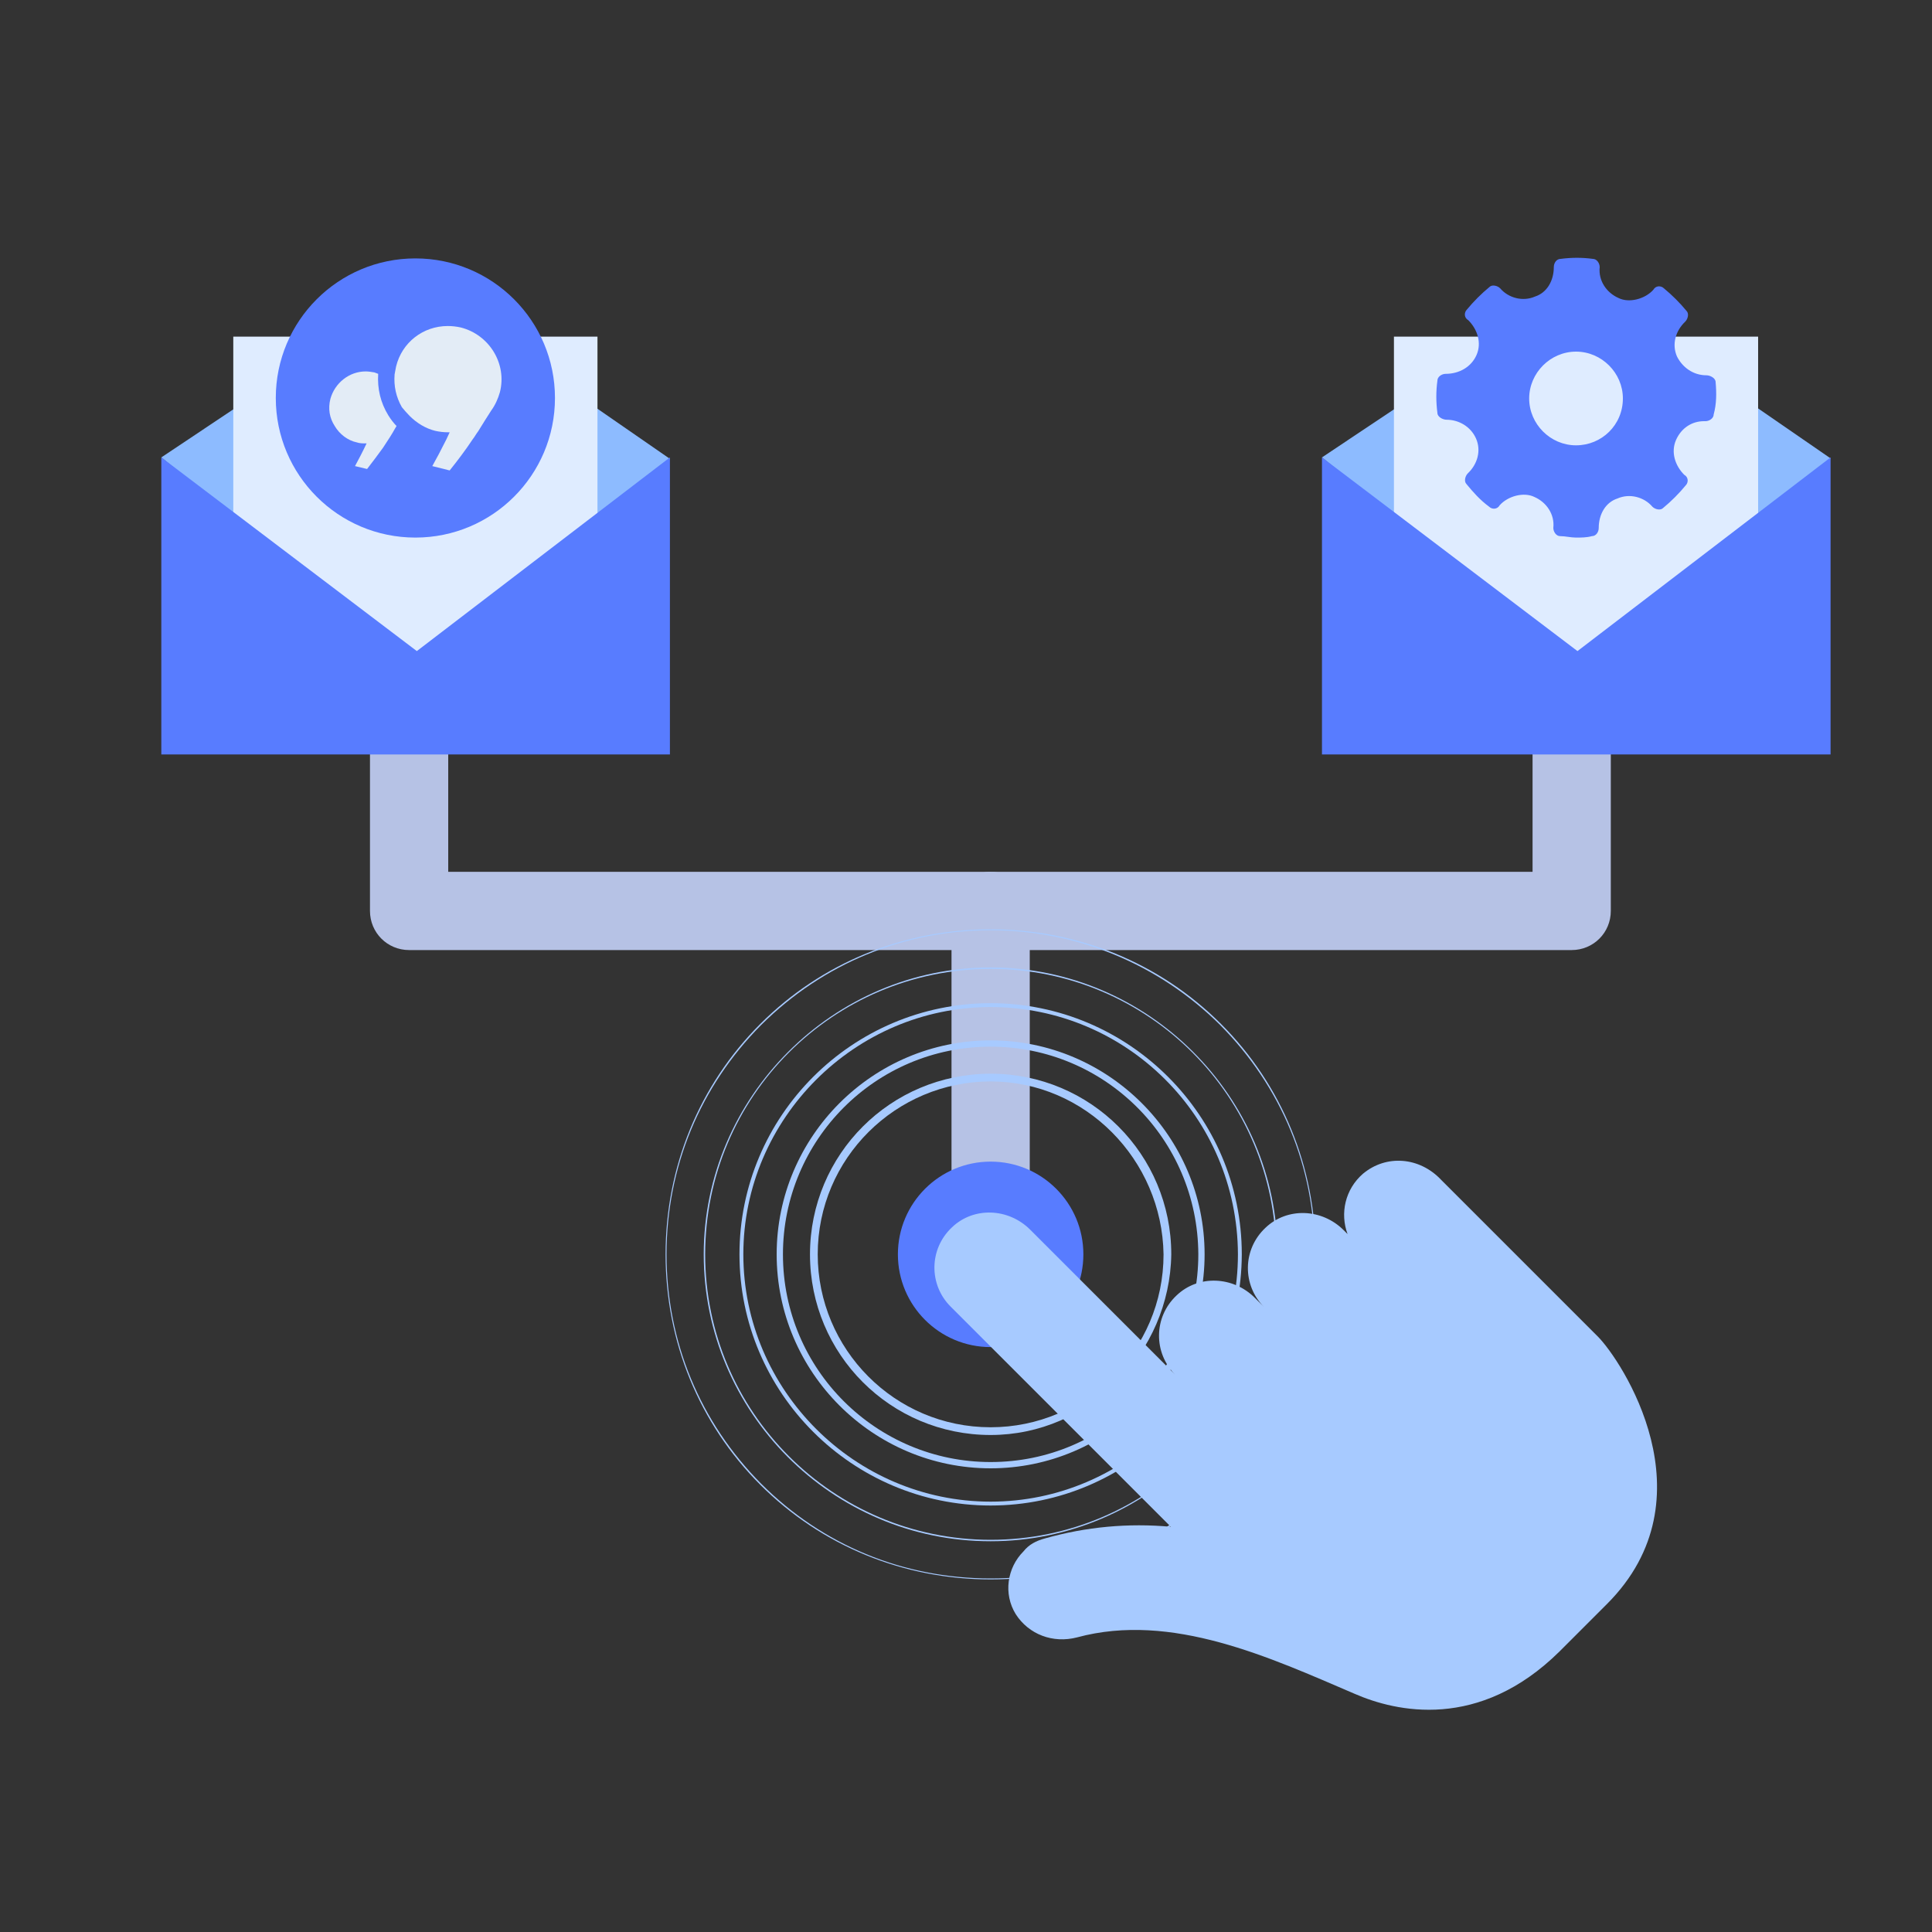 <?xml version="1.0" encoding="UTF-8"?>
<!-- Generator: Adobe Illustrator 21.1.0, SVG Export Plug-In . SVG Version: 6.00 Build 0)  -->
<svg xmlns="http://www.w3.org/2000/svg" xmlns:xlink="http://www.w3.org/1999/xlink" id="Layer_1" x="0px" y="0px" viewBox="0 0 400 400" style="enable-background:new 0 0 400 400;" xml:space="preserve">
<rect x="0" y="0" width="400" height="400" fill="#333333" stroke="none"/>
<style type="text/css">
	.st0{fill:#B6C2E5;}
	.st1{fill:#A7CAFF;}
	.st2{fill:#587CFF;}
	.st3{fill:#8DBBFF;}
	.st4{fill:#DFECFF;}
	.st5{fill:#E3ECF6;}
</style>
<g>
	<g>
		<path class="st0" d="M325.4,196.7H84.7c-4.5,0-8.1-3.6-8.1-8.1v-46c0-4.5,3.6-8.1,8.1-8.1c4.5,0,8.1,3.6,8.1,8.1v37.9h224.5v-37.9    c0-4.5,3.6-8.1,8.1-8.1c4.5,0,8.1,3.6,8.1,8.1v46C333.5,193.1,329.9,196.7,325.4,196.7z"></path>
	</g>
	<g>
		<path class="st0" d="M205.1,264.3c-4.5,0-8.1-3.6-8.1-8.1v-67.6c0-4.5,3.6-8.1,8.1-8.1c4.5,0,8.1,3.6,8.1,8.1v67.6    C213.2,260.7,209.5,264.3,205.1,264.3z"></path>
	</g>
</g>
<g>
	<path class="st1" d="M205.1,297.1c-20.7,0-37.4-16.7-37.4-37.4c0-20.7,16.7-37.4,37.4-37.4c20.7,0,37.4,16.7,37.4,37.4   C242.2,280.1,225.5,297.1,205.1,297.1z M205.1,223.9c-19.6,0-35.8,15.9-35.8,35.8c0,19.6,15.9,35.8,35.8,35.8   c19.6,0,35.8-15.9,35.8-35.8C240.6,240.1,224.7,223.9,205.1,223.9z"></path>
</g>
<g>
	<path class="st1" d="M205.1,304c-24.4,0-44.3-19.9-44.3-44.3s19.9-44.3,44.3-44.3s44.3,19.9,44.3,44.3S229.4,304,205.1,304z    M205.1,216.7c-23.9,0-43,19.4-43,43c0,23.9,19.4,43,43,43c23.9,0,43-19.4,43-43C248,235.8,228.7,216.7,205.1,216.7z"></path>
</g>
<g>
	<path class="st1" d="M205.1,311.7c-28.6,0-52-23.3-52-52c0-28.6,23.3-52,52-52c28.6,0,52,23.3,52,52   C257,288.3,233.7,311.7,205.1,311.7z M205.1,208.5c-28.1,0-51.2,23.1-51.2,51.2c0,28.1,23.1,51.2,51.2,51.2   c28.1,0,51.2-23.1,51.2-51.2C256.2,231.3,233.2,208.5,205.1,208.5z"></path>
</g>
<g>
	<path class="st1" d="M205.1,319.1c-32.9,0-59.4-26.8-59.4-59.4s26.8-59.4,59.4-59.4s59.4,26.8,59.4,59.4S237.7,319.1,205.1,319.1z    M205.1,200.6c-32.6,0-59.1,26.5-59.1,59.1s26.5,59.1,59.1,59.1s59.1-26.5,59.1-59.1S237.7,200.6,205.1,200.6z"></path>
</g>
<g>
	<path class="st1" d="M205.1,327c-18,0-35-6.9-47.7-19.6c-12.7-12.7-19.6-29.7-19.6-47.7s6.9-35,19.6-47.7   c12.7-12.7,29.7-19.6,47.7-19.6s35,6.9,47.7,19.6c12.7,12.7,19.6,29.7,19.6,47.7s-6.9,35-19.6,47.7   C240.1,320.2,223.1,327,205.1,327z M205.1,192.6c-18,0-34.7,6.9-47.5,19.6C144.9,225,138,241.7,138,259.7s6.9,34.7,19.6,47.5   c12.7,12.7,29.4,19.6,47.5,19.6s34.7-6.9,47.5-19.6c12.7-12.7,19.6-29.4,19.6-47.5s-6.9-34.7-19.6-47.5   C239.8,199.5,222.8,192.6,205.1,192.6z"></path>
</g>
<circle class="st2" cx="205.1" cy="259.7" r="19.2"></circle>
<path class="st1" d="M282.2,243c-3.7,3.2-4.8,8.2-3.2,12.5l-0.8-0.8c-4.5-4.5-11.7-4.8-16.2-0.5c-4.8,4.5-4.8,11.9-0.3,16.4  l-1.9-1.9c-4.5-4.5-11.7-4.8-16.2-0.5c-4.8,4.5-4.8,11.9-0.3,16.4l-30-30c-4.5-4.5-11.7-4.8-16.2-0.5c-4.8,4.5-4.8,11.9-0.3,16.4  l45.6,45.6c-8.8-0.8-17.5,0-26,2.4c-1.9,0.5-3.4,1.3-4.5,2.7c-3.4,3.4-4.2,8.8-1.6,13c2.7,4.2,7.7,6.1,12.7,4.8  c19.6-5.3,40,4.2,57.5,11.7c8.5,3.7,25.7,7.7,42.4-8.8l9.8-9.8c22-22,2.9-50.6-1.9-55.4l-1.9-1.9l-23.6-23.6l-6.9-6.9  C293.9,239.5,287,239,282.2,243z"></path>
<g>
	<path class="st3" d="M33.4,94.7l45.7-30.5c4.4-3.3,10.8-3.3,15.5,0.3l44.1,30.5l-52.4,43.2L33.4,94.7z"></path>
	<polygon class="st4" points="108.8,122.4 86.3,138.2 48.3,108.2 48.3,69.7 123.7,69.7 123.7,108.2  "></polygon>
	<polygon class="st2" points="33.4,94.7 86.3,134.8 138.7,94.7 138.7,156.2 33.4,156.2  "></polygon>
</g>
<g>
	<path class="st3" d="M273.7,94.7l45.7-30.5c4.4-3.3,10.8-3.3,15.5,0.3L379,94.9l-52.4,43.2L273.7,94.7z"></path>
	<polygon class="st4" points="349.1,122.4 326.6,138.2 288.6,108.2 288.6,69.7 364,69.7 364,108.2  "></polygon>
	<polygon class="st2" points="273.7,94.7 326.6,134.8 379,94.7 379,156.2 273.7,156.2  "></polygon>
	<g id="Settings_1_">
		<g>
			<path class="st2" d="M355.2,79.1c0-0.8-1.1-1.4-1.9-1.4c-2.8,0-5-1.7-6.1-3.9c-1.1-2.5-0.3-5.3,1.7-7.2c0.6-0.6,0.8-1.7,0.3-2.2     c-1.4-1.7-3-3.3-4.7-4.7c-0.6-0.6-1.7-0.6-2.2,0.3c-1.7,1.9-5,2.8-7.2,1.7c-2.5-1.1-4.2-3.6-3.9-6.4c0-0.8-0.6-1.7-1.4-1.7     c-2.2-0.3-4.4-0.3-6.7,0c-0.8,0-1.4,0.8-1.4,1.7c0,2.8-1.4,5.3-3.9,6.1c-2.5,1.1-5.5,0.3-7.2-1.7c-0.6-0.6-1.7-0.8-2.2-0.3     c-1.7,1.4-3.3,3-4.7,4.7c-0.6,0.6-0.6,1.7,0.3,2.2c1.9,1.9,2.8,4.7,1.7,7.2c-1.1,2.5-3.6,3.9-6.4,3.9c-0.8,0-1.7,0.6-1.7,1.4     c-0.3,2.2-0.3,4.4,0,6.7c0,0.8,1.1,1.4,1.9,1.4c2.5,0,5,1.4,6.1,3.9c1.1,2.5,0.3,5.3-1.7,7.2c-0.6,0.6-0.8,1.7-0.3,2.2     c1.4,1.7,2.8,3.3,4.7,4.7c0.6,0.6,1.7,0.6,2.2-0.3c1.7-1.9,5-2.8,7.2-1.7c2.5,1.1,4.2,3.6,3.9,6.4c0,0.8,0.6,1.7,1.4,1.7     c1.1,0,2.2,0.3,3.3,0.3s2.2,0,3.3-0.3c0.8,0,1.4-0.8,1.4-1.7c0-2.8,1.4-5.3,3.9-6.1c2.5-1.1,5.5-0.3,7.2,1.7     c0.6,0.6,1.7,0.8,2.2,0.3c1.7-1.4,3.3-3,4.7-4.7c0.6-0.6,0.6-1.7-0.3-2.2c-1.9-1.9-2.8-4.7-1.7-7.2c1.1-2.5,3.3-3.9,5.8-3.9h0.3     c0.8,0,1.7-0.6,1.7-1.4C355.4,83.6,355.4,81.4,355.2,79.1z M326.3,92.2c-5.3,0-9.7-4.4-9.7-9.7s4.4-9.7,9.7-9.7s9.7,4.4,9.7,9.7     C336,88,331.6,92.2,326.3,92.2z"></path>
		</g>
	</g>
</g>
<g>
	<circle class="st2" cx="86" cy="82.4" r="28.9"></circle>
	<g>
		<path class="st5" d="M80.4,86c-1.6-2.6-2.3-5.5-2.1-8.6c-0.3-0.1-0.5-0.2-0.8-0.3c-0.6-0.1-1.2-0.2-1.8-0.2    c-3.4,0-6.4,2.4-7.3,5.7c-0.5,2-0.2,3.9,0.9,5.6c1,1.7,2.7,3,4.6,3.4c0.6,0.2,1.2,0.2,1.8,0.2c0.1,0,0.1,0,0.2,0    c-0.9,1.9-1.7,3.4-2.4,4.7l2.5,0.6c1.1-1.4,2.2-2.9,3.3-4.4c1-1.5,1.9-2.9,2.5-4c0.1-0.2,0.2-0.3,0.3-0.5    C81.5,87.6,80.9,86.8,80.4,86z"></path>
		<path class="st5" d="M84.8,86.1c1.5,1.5,3.3,2.6,5.3,3.1c0.9,0.2,1.8,0.3,2.7,0.3c0.1,0,0.2,0,0.3,0c-0.2,0.5-0.5,1-0.7,1.5    c-1.1,2.2-2,3.9-2.9,5.5l3.6,0.9c1.6-2,3.2-4.1,4.8-6.5c0.4-0.5,0.7-1.1,1.1-1.6c1-1.6,1.9-3.1,2.7-4.3c0.8-1.1,1.4-2.4,1.8-3.8    c1.5-5.9-2.2-11.9-8.1-13.4c-0.9-0.2-1.8-0.3-2.7-0.3c-5.1,0-9.5,3.4-10.7,8.4c-0.1,0.5-0.2,1.1-0.3,1.6c-0.2,2.4,0.3,4.7,1.5,6.8    C83.7,84.9,84.2,85.5,84.8,86.1z"></path>
	</g>
</g>
</svg>
